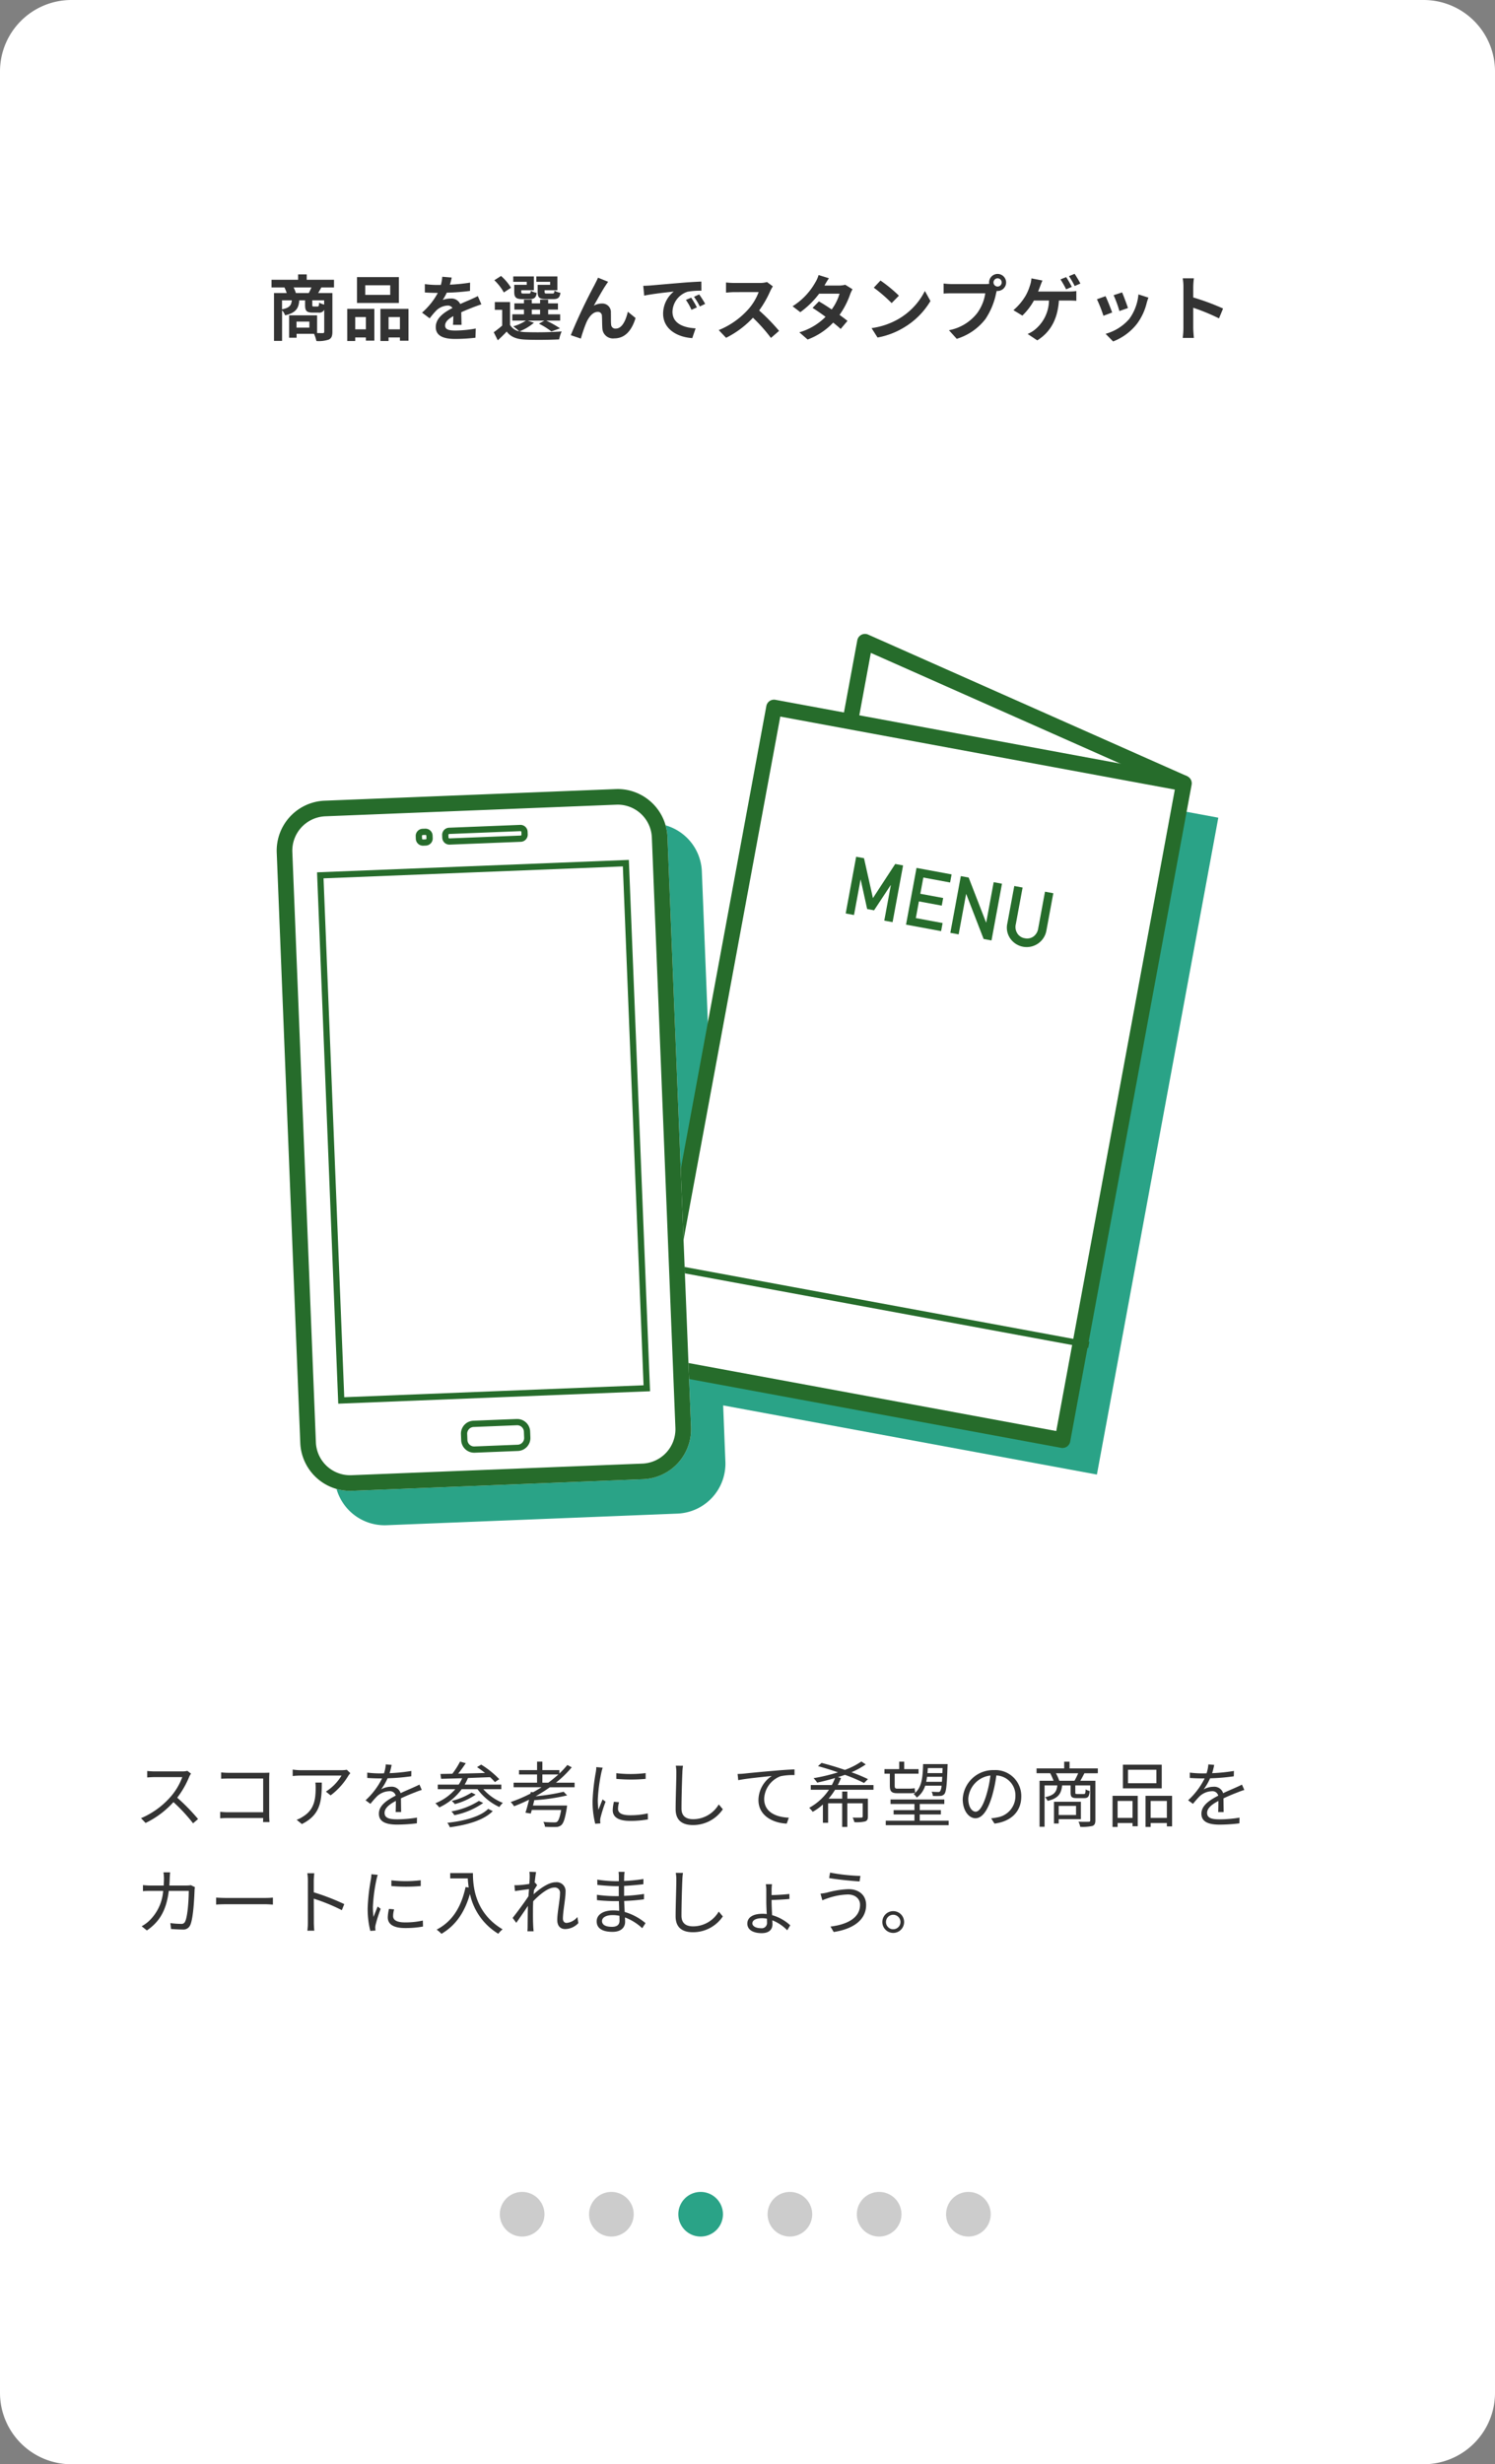 <svg xmlns="http://www.w3.org/2000/svg" xmlns:xlink="http://www.w3.org/1999/xlink" width="335" height="552" viewBox="0 0 335 552">
  <rect x="0" y="0" width="335" height="552" fill="#808080" stroke="none"/>
  <defs>
    <clipPath id="clip-path">
      <rect id="長方形_3676" data-name="長方形 3676" width="211" height="199.661" fill="none"/>
    </clipPath>
  </defs>
  <g id="step-3" transform="translate(-20 -50)">
    <path id="パス_7545" data-name="パス 7545" d="M16,0H319a16,16,0,0,1,16,16V536a16,16,0,0,1-16,16H16A16,16,0,0,1,0,536V16A16,16,0,0,1,16,0Z" transform="translate(20 50)" fill="#fff"/>
    <path id="パス_7566" data-name="パス 7566" d="M-101.7-9.36a7.636,7.636,0,0,0-.512-1.248h4c-.176.416-.4.864-.592,1.248Zm6.336,2.592a4.653,4.653,0,0,1-1.12-.448c-.048.768-.112.88-.384.88H-97.7c-.272,0-.32-.048-.32-.384V-7.728h2.656Zm-9.44-.96h2.192c-.112,1.1-.48,1.68-2.192,2.016Zm6.128,6.112h-2.88V-2.96h2.88Zm5.52-8.992v-1.728h-6.112v-1.2H-101.2v1.2h-5.952v1.728h2.9a10.664,10.664,0,0,1,.5,1.248h-2.848V1.36h1.808V-5.488a3.858,3.858,0,0,1,.688,1.12c2.432-.56,3.024-1.584,3.168-3.36h1.3V-6.7c0,1.3.288,1.728,1.712,1.728h1.3a1.231,1.231,0,0,0,1.28-.64V-.7c0,.24-.08.32-.352.32-.192,0-.688,0-1.248-.016V-4.368h-6.272V.656h1.68v-.88h3.9A7.691,7.691,0,0,1-97.1,1.392a7.124,7.124,0,0,0,2.768-.32c.624-.3.816-.816.816-1.76V-9.36H-96.7c.208-.352.448-.784.7-1.248ZM-80.56-8.944h-5.6V-11.1h5.6Zm1.936-3.984H-88v5.792h9.376Zm-7.392,8.944v2.752H-88.4V-3.984Zm-4.176,5.376H-88.4v-.8h2.384v.72h1.9v-7.12h-6.08Zm9.264-2.624V-3.984h2.544v2.752Zm-1.824-4.576v7.2h1.824v-.8h2.544v.736h1.92V-5.808Zm15.968-7.024-2.112-.176a8.9,8.9,0,0,1-.32,1.84h-.768A20.819,20.819,0,0,1-72.8-11.36v1.872c.88.064,2.048.1,2.7.1h.208a15.7,15.7,0,0,1-3.536,4.416l1.712,1.28a18.422,18.422,0,0,1,1.488-1.76,3.9,3.9,0,0,1,2.5-1.1,1.231,1.231,0,0,1,1.12.544c-1.824.944-3.744,2.224-3.744,4.272C-70.352.32-68.5.928-65.984.928A40.025,40.025,0,0,0-61.456.656l.064-2.064a26.174,26.174,0,0,1-4.544.448c-1.568,0-2.32-.24-2.32-1.12,0-.8.64-1.424,1.84-2.112-.016.7-.032,1.472-.08,1.952h1.92c-.016-.736-.048-1.92-.064-2.816.976-.448,1.888-.8,2.608-1.088.544-.208,1.392-.528,1.9-.672l-.8-1.856c-.592.3-1.152.56-1.776.832-.656.288-1.328.56-2.16.944a2.167,2.167,0,0,0-2.128-1.232,5.422,5.422,0,0,0-1.808.32,11.171,11.171,0,0,0,.912-1.632,47.662,47.662,0,0,0,5.216-.4l.016-1.856a40.507,40.507,0,0,1-4.528.464A15.308,15.308,0,0,0-66.784-12.832ZM-44.72-11.2h-2.8v1.552c0,1.28.368,1.648,1.808,1.648H-44c1.008,0,1.424-.3,1.584-1.408a4.08,4.08,0,0,1-1.328-.48c-.064.544-.128.64-.448.64h-1.3c-.4,0-.48-.064-.48-.416v-.32H-43.1v-3.088h-4.72v1.2h3.1Zm-5.248,0h-2.8v1.552c0,1.28.4,1.648,1.808,1.648h1.68c.96,0,1.392-.3,1.552-1.392a3.735,3.735,0,0,1-1.312-.48c-.064.528-.128.624-.448.624H-50.72c-.416,0-.48-.064-.48-.4v-.336h2.832v-3.088h-4.624v1.2h3.024Zm-3.52.656a11.444,11.444,0,0,0-2.24-2.64l-1.5.96A11.256,11.256,0,0,1-55.1-9.488Zm4.656,4.9h1.856v1.056h-1.856Zm-.912,2.464h3.728l-1.216.688A15.957,15.957,0,0,1-44.448-.752l1.936-.7A23.955,23.955,0,0,0-45.6-3.184h3.12V-4.592h-2.688V-5.648h2.192V-7.04h-2.192v-.848h-1.808v.848h-1.856v-.848h-1.76v.848h-2.144v1.392h2.144v1.056H-53.2v1.408h3.04A9.884,9.884,0,0,1-52.992-1.9a11.336,11.336,0,0,1,1.344,1.12,3.077,3.077,0,0,1-2.064-1.44v-5.12H-57.12V-5.6h1.648v3.536A23.852,23.852,0,0,1-57.36-.576l.9,1.808c.768-.688,1.392-1.312,2-1.952C-53.5.528-52.192.992-50.272,1.072c2,.1,5.536.064,7.568-.048a7.936,7.936,0,0,1,.56-1.776,77.8,77.8,0,0,1-8.128.144,6.542,6.542,0,0,1-1.312-.16A11.647,11.647,0,0,0-48.352-2.7Zm18.016-8.7L-34-12.8c-.272.672-.576,1.2-.784,1.632A123.533,123.533,0,0,0-40.1.08l2.256.768A33.647,33.647,0,0,1-36.624-2.72c.576-1.3,1.472-2.416,2.56-2.416a.878.878,0,0,1,.944.9c.048.656.032,1.968.1,2.816A2.374,2.374,0,0,0-30.352.8c2.448,0,3.936-1.824,4.768-4.56l-1.728-1.408c-.464,1.984-1.312,3.776-2.7,3.776a.93.93,0,0,1-1.04-.864c-.08-.672-.032-1.952-.064-2.672A1.908,1.908,0,0,0-33.1-7.008a3.721,3.721,0,0,0-1.84.48c.8-1.408,1.92-3.456,2.7-4.608C-32.064-11.392-31.888-11.664-31.728-11.888Zm7.872.912.208,2.192c1.856-.4,5.12-.752,6.624-.912a6.4,6.4,0,0,0-2.384,4.944c0,3.472,3.168,5.264,6.528,5.488l.752-2.192c-2.72-.144-5.184-1.088-5.184-3.728a4.862,4.862,0,0,1,3.392-4.48,16.622,16.622,0,0,1,3.088-.224l-.016-2.048c-1.136.048-2.88.144-4.528.288-2.928.24-5.568.48-6.912.592C-22.592-11.024-23.216-10.992-23.856-10.976ZM-13.12-8.32l-1.184.5A12.345,12.345,0,0,1-13.056-5.6l1.216-.544A19.859,19.859,0,0,0-13.12-8.32Zm1.792-.736-1.168.544a14.076,14.076,0,0,1,1.312,2.16l1.2-.576A23.933,23.933,0,0,0-11.328-9.056ZM5.184-10.848l-1.312-.976a5.735,5.735,0,0,1-1.648.208H-3.424a17.875,17.875,0,0,1-1.888-.112v2.272c.336-.016,1.216-.112,1.888-.112H2A12.4,12.4,0,0,1-.384-5.648a17.936,17.936,0,0,1-6.56,4.592L-5.3.672A21.076,21.076,0,0,0,.72-3.824,36.486,36.486,0,0,1,4.752.7L6.576-.88A44.98,44.98,0,0,0,2.112-5.456a23.524,23.524,0,0,0,2.512-4.4A7.56,7.56,0,0,1,5.184-10.848Zm12.56-1.824-2.32-.72a6.622,6.622,0,0,1-.736,1.664A14.856,14.856,0,0,1,9.6-6.4l1.728,1.328a19.244,19.244,0,0,0,4.224-4.144h4.576a11.357,11.357,0,0,1-1.76,3.536C17.36-6.352,16.352-7.008,15.5-7.488L14.08-6.032c.816.512,1.872,1.232,2.912,2A13.592,13.592,0,0,1,11.12-.56l1.856,1.616A15.055,15.055,0,0,0,18.7-2.736c.656.528,1.248,1.024,1.68,1.424L21.9-3.12c-.464-.384-1.088-.848-1.776-1.344A18.322,18.322,0,0,0,22.5-9.072a7.527,7.527,0,0,1,.528-1.136l-1.632-1.008A5.08,5.08,0,0,1,20-11.04H16.752A17.237,17.237,0,0,1,17.744-12.672ZM29.3-12.16l-1.5,1.6a33.268,33.268,0,0,1,4,3.456l1.632-1.664A32.315,32.315,0,0,0,29.3-12.16ZM27.3-1.5,28.64.608a17.328,17.328,0,0,0,5.936-2.256,17.014,17.014,0,0,0,5.92-5.92L39.248-9.824A15.066,15.066,0,0,1,33.424-3.6,16.491,16.491,0,0,1,27.3-1.5ZM54.624-11.728a.929.929,0,0,1,.928-.928.925.925,0,0,1,.912.928.922.922,0,0,1-.912.912A.925.925,0,0,1,54.624-11.728Zm-.992,0a1.772,1.772,0,0,0,.032.3,6.9,6.9,0,0,1-.912.064H45.344a17.815,17.815,0,0,1-1.9-.128v2.256c.4-.032,1.168-.064,1.9-.064h7.44a10.055,10.055,0,0,1-1.872,4.512,10.489,10.489,0,0,1-6.272,3.76L46.384.9a12.851,12.851,0,0,0,6.432-4.432,16.151,16.151,0,0,0,2.4-5.824c.048-.144.08-.3.128-.48a.912.912,0,0,0,.208.016,1.919,1.919,0,0,0,1.9-1.9,1.922,1.922,0,0,0-1.9-1.92A1.926,1.926,0,0,0,53.632-11.728Zm17.28-1.2-1.28.512A21.99,21.99,0,0,1,70.9-10.192l1.28-.544A23.425,23.425,0,0,0,70.912-12.928Zm1.888-.736-1.264.528a18.878,18.878,0,0,1,1.28,2.208l1.28-.56A25.026,25.026,0,0,0,72.8-13.664Zm-7.216,1.5-2.464-.48a6.182,6.182,0,0,1-.336,1.632,11.429,11.429,0,0,1-.928,2.192,12.758,12.758,0,0,1-2.768,3.3l2,1.216A13.93,13.93,0,0,0,63.68-7.68h3.376a8.588,8.588,0,0,1-3.264,6.608,6.79,6.79,0,0,1-1.52.88l2.16,1.44c2.9-1.824,4.56-4.672,4.848-8.928h2.24c.368,0,1.072.016,1.664.064V-9.808A10.492,10.492,0,0,1,71.52-9.7h-6.9c.176-.416.32-.816.448-1.152C65.2-11.2,65.408-11.76,65.584-12.16ZM83.44-9.5l-1.9.624a26.651,26.651,0,0,1,1.3,3.552L84.752-6C84.528-6.736,83.744-8.816,83.44-9.5Zm5.9,1.168-2.24-.72a10.943,10.943,0,0,1-2.048,5.488A10.766,10.766,0,0,1,79.744-.224l1.68,1.712a12.5,12.5,0,0,0,5.36-3.968A12.9,12.9,0,0,0,88.96-7.168C89.056-7.488,89.152-7.824,89.344-8.336Zm-9.616-.32-1.92.688a32.316,32.316,0,0,1,1.456,3.7l1.952-.736C80.9-5.9,80.128-7.84,79.728-8.656Zm17.456,7.12A17.573,17.573,0,0,1,97.024.7h2.5c-.064-.656-.144-1.776-.144-2.24V-6.064a46.214,46.214,0,0,1,5.776,2.384l.912-2.208a52.257,52.257,0,0,0-6.688-2.48v-2.368a17.4,17.4,0,0,1,.144-1.92h-2.5a11.107,11.107,0,0,1,.16,1.92Z" transform="translate(188 125)" fill="#333"/>
    <path id="パス_7546" data-name="パス 7546" d="M12.8,8.3l-.816-.624a4.381,4.381,0,0,1-1.2.128H4.608c-.48,0-1.392-.064-1.616-.1V9.16c.176-.016,1.056-.08,1.616-.08h6.24a14.079,14.079,0,0,1-2.656,4.448A18.3,18.3,0,0,1,1.6,18.28l1.024,1.072a20.284,20.284,0,0,0,6.24-4.672,36.942,36.942,0,0,1,4.4,4.752l1.12-.96a44.384,44.384,0,0,0-4.672-4.784A20.25,20.25,0,0,0,12.4,9,4.59,4.59,0,0,1,12.8,8.3Zm6.752-.272V9.448c.368-.016,1.168-.048,1.76-.048h7.664v7.552H21.12a16.894,16.894,0,0,1-1.776-.1v1.456c.432-.032,1.152-.064,1.808-.064h7.824c-.016.384-.016.72-.032.9h1.44c-.016-.256-.064-.976-.064-1.552V9.336c0-.384.032-.88.048-1.248-.32.016-.8.032-1.184.032H21.3A16.146,16.146,0,0,1,19.552,8.024Zm28.944.16-.784-.752a7.9,7.9,0,0,1-1.12.1H37.408a13.578,13.578,0,0,1-1.824-.144V8.84a17.878,17.878,0,0,1,1.824-.1h9.12a10.869,10.869,0,0,1-3.5,3.584l1.056.848A15.426,15.426,0,0,0,48.064,8.76C48.176,8.584,48.384,8.344,48.5,8.184ZM42.112,10.3h-1.44a9.619,9.619,0,0,1,.064,1.152c0,2.672-.352,4.944-2.832,6.464a5.511,5.511,0,0,1-1.44.72l1.184.96C41.728,17.56,42.112,14.632,42.112,10.3ZM57.76,6.344l-1.312-.112a8.2,8.2,0,0,1-.4,2c-.352.016-.72.016-1.056.016a23.418,23.418,0,0,1-2.7-.176v1.2c.88.064,1.936.1,2.624.1h.7a16.878,16.878,0,0,1-3.7,4.9l1.088.8A21.136,21.136,0,0,1,54.464,13.4a4.212,4.212,0,0,1,2.752-1.168,1.335,1.335,0,0,1,1.456.992C56.8,14.2,54.9,15.384,54.9,17.272c0,1.952,1.84,2.448,4.128,2.448a37.586,37.586,0,0,0,4.384-.288l.032-1.28a28.491,28.491,0,0,1-4.368.384c-1.648,0-2.9-.192-2.9-1.44,0-1.056,1.04-1.9,2.528-2.688,0,.848-.016,1.888-.048,2.5h1.232c-.016-.784-.032-2.144-.048-3.072,1.216-.576,2.352-1.04,3.248-1.376a13.932,13.932,0,0,1,1.424-.512l-.528-1.2c-.448.24-.832.416-1.312.624-.832.384-1.808.768-2.9,1.3a2.066,2.066,0,0,0-2.144-1.44,4.581,4.581,0,0,0-2.224.592,12.7,12.7,0,0,0,1.44-2.48,46.28,46.28,0,0,0,5.312-.448L62.176,7.7a39.35,39.35,0,0,1-4.88.5A16.334,16.334,0,0,0,57.76,6.344ZM79.392,16.2c-1.744,1.728-5.3,2.7-9.152,3.12a3.839,3.839,0,0,1,.56.992c4.032-.528,7.68-1.632,9.616-3.616Zm-2.08-1.792a16.913,16.913,0,0,1-6.16,2.352,4.027,4.027,0,0,1,.656.848,16.85,16.85,0,0,0,6.464-2.736Zm-1.648-1.856a14.891,14.891,0,0,1-4.448,1.856,4.26,4.26,0,0,1,.7.72A15.04,15.04,0,0,0,76.592,13Zm6.672-.768V10.76H74.128a14.031,14.031,0,0,0,.736-1.472c1.6-.064,3.3-.128,4.944-.192A11.545,11.545,0,0,1,80.9,10.2l.976-.656A20.211,20.211,0,0,0,77.824,6.28l-.928.56c.576.384,1.2.848,1.792,1.312-2.064.064-4.144.112-6.016.144.576-.7,1.184-1.568,1.7-2.336l-1.28-.352a18.33,18.33,0,0,1-1.728,2.72L68.7,8.376l.144,1.088c1.312-.032,2.944-.08,4.72-.128a9.466,9.466,0,0,1-.784,1.424H68.1v1.024h3.92a11.508,11.508,0,0,1-4.464,3.152,6.767,6.767,0,0,1,.88.928,12.991,12.991,0,0,0,5.024-4.08h3.536a12.841,12.841,0,0,0,4.9,4,4.823,4.823,0,0,1,.784-.928A11.612,11.612,0,0,1,78.3,11.784Zm9.2-1.456V8.488H95.12a28.223,28.223,0,0,1-2.256,1.84Zm7.216,1.024V10.328H94.576a24.03,24.03,0,0,0,3.536-3.44l-.976-.528a22.184,22.184,0,0,1-1.792,1.92V7.512H91.536v-1.9H90.352v1.9H86.3v.976h4.048v1.84H85.088v1.024h6.256c-.608.384-1.248.768-1.888,1.12l-.512-.064-.08.368a32.625,32.625,0,0,1-4.432,1.888,6.016,6.016,0,0,1,.768.944c1.12-.432,2.256-.928,3.36-1.472-.272,1.072-.56,2.16-.816,2.912l1.2.192c.064-.24.144-.512.224-.8h6.576c-.288,1.6-.56,2.368-.912,2.64-.144.128-.336.144-.688.144-.368,0-1.408-.016-2.4-.112a2.589,2.589,0,0,1,.368,1.088c.992.064,1.936.064,2.416.048a1.837,1.837,0,0,0,1.232-.4c.528-.464.864-1.5,1.248-3.856.032-.192.064-.544.064-.544H89.424c.112-.384.208-.784.3-1.2a43.833,43.833,0,0,0,7.36-1.072L96.3,12.36a43.661,43.661,0,0,1-6.272,1.008,35.762,35.762,0,0,0,3.184-2.016ZM108.1,8.2V9.48a37.609,37.609,0,0,0,6.576,0v-1.3A27.374,27.374,0,0,1,108.1,8.2Zm.624,6.512-1.152-.112a8.6,8.6,0,0,0-.272,1.888c0,1.5,1.2,2.4,3.888,2.4a21.683,21.683,0,0,0,4-.336l-.032-1.344a17.651,17.651,0,0,1-3.968.416c-2.176,0-2.7-.7-2.7-1.44A5.588,5.588,0,0,1,108.72,14.712Zm-3.68-7.744-1.424-.128a7,7,0,0,1-.112,1.136,45,45,0,0,0-.72,6.416,20.146,20.146,0,0,0,.592,5.136l1.152-.08c-.016-.16-.032-.384-.048-.56a3.088,3.088,0,0,1,.08-.72,32.654,32.654,0,0,1,1.136-3.584l-.672-.512c-.272.656-.656,1.616-.928,2.336a17.548,17.548,0,0,1-.144-2.24,37.153,37.153,0,0,1,.8-6.128C104.816,7.752,104.96,7.24,105.04,6.968Zm18-.432-1.616-.016a8.444,8.444,0,0,1,.128,1.632c0,1.68-.16,5.728-.16,8.1,0,2.608,1.584,3.568,3.888,3.568a8.042,8.042,0,0,0,6.688-3.536l-.912-1.088a6.666,6.666,0,0,1-5.728,3.312c-1.52,0-2.624-.624-2.624-2.384,0-2.384.112-6.16.192-7.968A13.775,13.775,0,0,1,123.04,6.536Zm12.24,1.84.144,1.392c1.728-.368,5.808-.752,7.52-.944a6.5,6.5,0,0,0-2.992,5.408c0,3.568,3.376,5.152,6.336,5.264l.464-1.328c-2.608-.1-5.52-1.088-5.52-4.224A5.628,5.628,0,0,1,144.9,8.888a13.4,13.4,0,0,1,3.136-.256V7.352c-1.072.048-2.576.128-4.32.288-2.944.24-5.968.544-7.008.656C136.4,8.328,135.888,8.36,135.28,8.376Zm30.448,3.536V10.856h-8a15.314,15.314,0,0,0,.72-1.568L157.76,9.1c.528-.176,1.056-.336,1.568-.528a37.44,37.44,0,0,1,4.288,1.824l.88-.864a33.8,33.8,0,0,0-3.7-1.536,18.3,18.3,0,0,0,3.2-1.76l-.976-.656a16.245,16.245,0,0,1-3.7,1.888c-1.76-.608-3.6-1.152-5.216-1.568l-.816.72c1.408.384,2.976.864,4.48,1.392A40.622,40.622,0,0,1,152.3,9.32a6.712,6.712,0,0,1,.816.992c1.28-.272,2.656-.624,4-1.024a12.513,12.513,0,0,1-.72,1.568h-4.72v1.056h4.08a12.7,12.7,0,0,1-4.432,4.048,5.163,5.163,0,0,1,.784.9,12.424,12.424,0,0,0,2.288-1.648v4.1h1.168V14.952h3.152v5.28h1.152v-5.28h3.44V17.88c0,.208-.08.272-.32.272-.224.016-1.008.016-1.92,0a4.644,4.644,0,0,1,.384,1.024A8.288,8.288,0,0,0,163.888,19c.464-.192.592-.48.592-1.1v-4h-4.608V12.312H158.72V13.9h-3.04a15.646,15.646,0,0,0,1.44-1.984Zm15.488-4.848-.048,1.12h-3.344c.032-.368.064-.736.08-1.12Zm-3.68,3.072c.08-.352.144-.736.192-1.12h3.408c-.032.416-.048.8-.08,1.12Zm3.44.864a2.553,2.553,0,0,1-.3,1.216.46.46,0,0,1-.48.192,14.35,14.35,0,0,1-1.44-.064,2.464,2.464,0,0,1,.272.944,14.163,14.163,0,0,0,1.664,0,1.172,1.172,0,0,0,.928-.432c.4-.5.56-1.968.7-6.192.016-.16.016-.5.016-.5h-5.488c-.08,3.1-.32,5.424-2.128,6.72a2.537,2.537,0,0,1,.7.784A5.118,5.118,0,0,0,177.312,11Zm-11.584-.016c0,1.248.336,1.7,1.648,1.7h2.72a5.677,5.677,0,0,0,1.312-.1c-.032-.256-.1-.72-.112-1.024a7.208,7.208,0,0,1-1.216.1h-2.72c-.432,0-.544-.176-.544-.656V8.312h5.344V7.288h-3.216V5.624h-1.12V7.288h-3.3V8.312h1.2Zm6.7,7.856V17.448h4.736v-.976H176.1V15.1h5.5V14.088H169.552V15.1h5.36v1.376H170.24v.976h4.672V18.84H168.48v1.008h14.1V18.84Zm22.752-5.44a5.8,5.8,0,0,0-6.128-5.888,6.82,6.82,0,0,0-6.992,6.512c0,2.64,1.424,4.272,2.848,4.272,1.488,0,2.752-1.68,3.728-4.976a31.473,31.473,0,0,0,.96-4.608,4.456,4.456,0,0,1,4.272,4.64,4.832,4.832,0,0,1-4.064,4.752,12.087,12.087,0,0,1-1.376.208l.752,1.184C196.64,19,198.848,16.76,198.848,13.4Zm-11.872.512a5.581,5.581,0,0,1,4.96-5.184,26.142,26.142,0,0,1-.9,4.32c-.816,2.7-1.664,3.776-2.416,3.776C187.9,16.824,186.976,15.928,186.976,13.912Zm24.144,1.616v2.048h-3.888V15.528Zm1.088,2.976V14.6h-6.032v4.88h1.056V18.5ZM207.36,9.9a8.82,8.82,0,0,0-.752-1.68H211.6a14.929,14.929,0,0,1-.832,1.68ZM216,8.216V7.128h-6.336v-1.5h-1.2v1.5h-6.192V8.216h3.056a12.011,12.011,0,0,1,.752,1.68h-3.136V20.2h1.12V10.936h2.864c-.16,1.488-.736,2.224-2.752,2.64a2.88,2.88,0,0,1,.576.832c2.336-.56,3.056-1.552,3.248-3.472h1.9v1.6c0,.992.272,1.248,1.392,1.248h1.648c.848,0,1.136-.32,1.248-1.6a2.371,2.371,0,0,1-.912-.368c-.048.944-.112,1.056-.464,1.056h-1.392c-.4,0-.464-.032-.464-.352V10.936H214.3v7.808c0,.256-.08.336-.352.336-.288.016-1.248.032-2.288-.016a4.12,4.12,0,0,1,.4,1.152,10.306,10.306,0,0,0,2.72-.192c.512-.192.672-.576.672-1.28V9.9H212.08c.288-.48.608-1.072.912-1.68Zm13.12,2.24h-6.352V7.432h6.352Zm1.2-4.16h-8.7v5.3h8.7Zm-6.544,8.128v3.792h-3.344V14.424Zm-4.48,5.808h1.136v-.864h3.344v.72h1.168V13.272H219.3Zm8.544-2.016V14.424h3.632v3.792Zm-1.152-4.944v6.96h1.152v-.864h3.632v.752h1.168V13.272ZM242.08,6.344l-1.312-.112a8.2,8.2,0,0,1-.4,2c-.352.016-.72.016-1.056.016a23.418,23.418,0,0,1-2.7-.176v1.2c.88.064,1.936.1,2.624.1h.7a16.879,16.879,0,0,1-3.7,4.9l1.088.8a21.137,21.137,0,0,1,1.456-1.664,4.212,4.212,0,0,1,2.752-1.168,1.335,1.335,0,0,1,1.456.992c-1.872.976-3.776,2.16-3.776,4.048,0,1.952,1.84,2.448,4.128,2.448a37.586,37.586,0,0,0,4.384-.288l.032-1.28a28.491,28.491,0,0,1-4.368.384c-1.648,0-2.9-.192-2.9-1.44,0-1.056,1.04-1.9,2.528-2.688,0,.848-.016,1.888-.048,2.5h1.232c-.016-.784-.032-2.144-.048-3.072,1.216-.576,2.352-1.04,3.248-1.376a13.931,13.931,0,0,1,1.424-.512l-.528-1.2c-.448.24-.832.416-1.312.624-.832.384-1.808.768-2.9,1.3a2.066,2.066,0,0,0-2.144-1.44,4.581,4.581,0,0,0-2.224.592,12.7,12.7,0,0,0,1.44-2.48,46.28,46.28,0,0,0,5.312-.448L246.5,7.7a39.35,39.35,0,0,1-4.88.5A16.332,16.332,0,0,0,242.08,6.344ZM8.128,30.408h-1.5a9.7,9.7,0,0,1,.112,1.328c0,.576-.032,1.12-.064,1.632H3.856a16.746,16.746,0,0,1-1.824-.1v1.36a17.073,17.073,0,0,1,1.84-.064H6.56A10.288,10.288,0,0,1,3.392,41.3a7.886,7.886,0,0,1-1.648,1.184l1.168.944c2.672-1.84,4.336-4.272,4.912-8.864H12.3c0,1.712-.208,5.648-.816,6.864a.866.866,0,0,1-.928.528,19.466,19.466,0,0,1-2.384-.176l.16,1.328c.832.048,1.76.112,2.576.112a1.661,1.661,0,0,0,1.712-.976c.72-1.536.912-6.192.976-7.728a5,5,0,0,1,.08-.784l-.9-.448a5.766,5.766,0,0,1-1.024.08H7.952c.032-.528.064-1.072.08-1.648C8.048,31.336,8.08,30.776,8.128,30.408Zm10.3,5.664V37.64c.5-.048,1.344-.08,2.224-.08H29.44c.72,0,1.392.064,1.712.08V36.072c-.352.032-.928.08-1.728.08H20.656C19.76,36.152,18.912,36.1,18.432,36.072Zm20.56,5.52a14.1,14.1,0,0,1-.112,1.888h1.552c-.064-.528-.1-1.392-.1-1.888,0-.464,0-2.88-.016-5.28a41.947,41.947,0,0,1,6.288,2.576l.544-1.36a51.139,51.139,0,0,0-6.832-2.64V32.28c0-.48.064-1.168.112-1.664H38.864a10.1,10.1,0,0,1,.128,1.664ZM57.7,32.2v1.28a37.609,37.609,0,0,0,6.576,0v-1.3A27.374,27.374,0,0,1,57.7,32.2Zm.624,6.512L57.168,38.6a8.6,8.6,0,0,0-.272,1.888c0,1.5,1.2,2.4,3.888,2.4a21.683,21.683,0,0,0,4-.336l-.032-1.344a17.651,17.651,0,0,1-3.968.416c-2.176,0-2.7-.7-2.7-1.44A5.587,5.587,0,0,1,58.32,38.712Zm-3.68-7.744-1.424-.128a7,7,0,0,1-.112,1.136,45.005,45.005,0,0,0-.72,6.416,20.146,20.146,0,0,0,.592,5.136l1.152-.08c-.016-.16-.032-.384-.048-.56a3.088,3.088,0,0,1,.08-.72A32.655,32.655,0,0,1,55.3,38.584l-.672-.512c-.272.656-.656,1.616-.928,2.336a17.548,17.548,0,0,1-.144-2.24,37.153,37.153,0,0,1,.8-6.128C54.416,31.752,54.56,31.24,54.64,30.968Zm16.24-.384v1.184h3.936c.032.608.1,1.312.208,2.048l-.7-.112c-.976,4.48-2.944,7.7-6.48,9.536a7.787,7.787,0,0,1,1.072.944c3.184-1.872,5.2-4.784,6.384-8.928a13.807,13.807,0,0,0,6.352,8.912,5.654,5.654,0,0,1,.96-.992c-6.272-3.728-6.64-9.76-6.64-12.592Zm17.808.9c0,.176-.032.768-.08,1.52-.832.144-1.776.24-2.3.272-.384.016-.688.032-1.04.016l.128,1.312c1.008-.144,2.416-.336,3.136-.432-.032.512-.08,1.056-.112,1.584-.8,1.248-2.656,3.744-3.552,4.864l.816,1.1c.768-1.088,1.824-2.608,2.608-3.792,0,.256-.016.48-.016.64-.032,1.744-.032,2.56-.048,4.1,0,.256-.016.656-.048.944h1.392c-.032-.288-.064-.688-.08-.976-.08-1.424-.064-2.4-.064-3.856,0-.576.016-1.216.048-1.888,1.472-1.568,3.408-3.072,4.7-3.072a1.15,1.15,0,0,1,1.3,1.312c0,1.568-.608,4.192-.608,5.968,0,1.328.72,2.016,1.776,2.016a4.149,4.149,0,0,0,2.944-1.328l-.208-1.376a3.54,3.54,0,0,1-2.416,1.328c-.576,0-.832-.448-.832-.976,0-1.632.592-4.384.592-5.984A1.985,1.985,0,0,0,94.5,32.632c-1.616,0-3.68,1.552-4.928,2.7.032-.32.048-.624.08-.928.24-.4.512-.832.72-1.12l-.464-.56c-.032.016-.064.016-.1.032.112-1.12.24-2.016.32-2.416l-1.5-.048A7.646,7.646,0,0,1,88.688,31.48ZM104.9,41.32c0-.736.832-1.328,2.352-1.328a7.1,7.1,0,0,1,1.552.16c0,.416.016.8.016,1.072,0,1.1-.784,1.392-1.7,1.392C105.536,42.616,104.9,42.056,104.9,41.32ZM109.968,30.3h-1.36a8.781,8.781,0,0,1,.064.96v1.136h-.736a29.071,29.071,0,0,1-4.1-.352l.016,1.184c1.008.112,2.976.272,4.1.272h.7v2.24h-.864a29.6,29.6,0,0,1-4.032-.3l.016,1.2c1.152.128,2.912.224,4,.224h.912c.016.688.048,1.456.064,2.176a9.164,9.164,0,0,0-1.344-.1c-2.3,0-3.7.992-3.7,2.448,0,1.536,1.248,2.352,3.552,2.352,2.08,0,2.816-1.136,2.816-2.24,0-.256-.016-.592-.032-.992a11.8,11.8,0,0,1,3.872,2.416l.736-1.136a12.733,12.733,0,0,0-4.672-2.5c-.032-.768-.08-1.632-.112-2.464,1.52-.048,2.928-.176,4.432-.368l.016-1.2a39.814,39.814,0,0,1-4.464.432v-2.24c1.536-.08,3.056-.224,4.32-.368l.016-1.168a39.783,39.783,0,0,1-4.336.432c0-.416.016-.768.016-.976A8.009,8.009,0,0,1,109.968,30.3Zm13.072.24-1.616-.016a8.444,8.444,0,0,1,.128,1.632c0,1.68-.16,5.728-.16,8.1,0,2.608,1.584,3.568,3.888,3.568a8.042,8.042,0,0,0,6.688-3.536l-.912-1.088a6.666,6.666,0,0,1-5.728,3.312c-1.52,0-2.624-.624-2.624-2.384,0-2.384.112-6.16.192-7.968A13.775,13.775,0,0,1,123.04,30.536Zm15.552,11.3c0-.736.864-1.152,2.144-1.152a5.216,5.216,0,0,1,1.12.112c0,.336.016.64.016.88a1.176,1.176,0,0,1-1.328,1.248C139.312,42.92,138.592,42.44,138.592,41.832Zm4.4-8.768H141.6a6.82,6.82,0,0,1,.112,1.328v2.544c0,.784.048,1.84.1,2.816a6.1,6.1,0,0,0-.944-.064c-2.192,0-3.408.848-3.408,2.192,0,1.408,1.328,2.144,3.216,2.144,1.76,0,2.416-.928,2.416-1.968,0-.24-.016-.56-.032-.912a9.66,9.66,0,0,1,3.344,2.24l.672-1.12a10.03,10.03,0,0,0-4.064-2.272c-.048-1.056-.112-2.208-.112-2.976V36.6c1.088-.016,2.88-.112,4-.224l-.016-1.12c-1.152.144-2.912.24-3.984.256V34.376A9.228,9.228,0,0,1,142.992,33.064Zm19.728,4.608c0,2.864-2.736,4.4-6.624,4.88l.72,1.216c4.144-.624,7.264-2.576,7.264-6.048,0-2.288-1.7-3.552-3.968-3.552a21.17,21.17,0,0,0-4.784.768,10.055,10.055,0,0,1-1.472.24l.416,1.488c.384-.16.848-.336,1.344-.5a14.993,14.993,0,0,1,4.368-.8C161.632,35.368,162.72,36.328,162.72,37.672Zm-6.72-7.2-.208,1.216c1.808.32,5.04.64,6.816.752l.192-1.232A43.223,43.223,0,0,1,156,30.472ZM170.144,39.1a2.44,2.44,0,1,0,2.448,2.432A2.441,2.441,0,0,0,170.144,39.1Zm0,4.064a1.624,1.624,0,1,1,1.632-1.632A1.625,1.625,0,0,1,170.144,43.16Z" transform="translate(50 439)" fill="#333"/>
    <path id="パス_7547" data-name="パス 7547" d="M0,0H275V275H0Z" transform="translate(50 154)" fill="#fff"/>
    <g id="グループ_349" data-name="グループ 349" transform="translate(82 192)">
      <g id="グループ_348" data-name="グループ 348" clip-path="url(#clip-path)">
        <path id="パス_399" data-name="パス 399" d="M214.3,51.526,122.443,34.538l-20.59,111.334L98.568,63.561A11.2,11.2,0,0,0,86.929,52.817l-65.174,2.6A11.2,11.2,0,0,0,11.009,67.057l5.278,132.211a11.2,11.2,0,0,0,11.638,10.745l65.175-2.6a11.2,11.2,0,0,0,10.745-11.638l-.5-12.6,83.748,15.488Z" transform="translate(-3.3 -10.36)" fill="#2aa387"/>
        <rect id="長方形_3673" data-name="長方形 3673" width="149.628" height="93.414" transform="translate(84.231 163.61) rotate(-79.522)" fill="#fff"/>
        <path id="パス_400" data-name="パス 400" d="M211.433,188.66a1.686,1.686,0,0,1-.319-.029l-91.857-16.988a1.75,1.75,0,0,1-1.4-2.039L145.066,22.469a1.748,1.748,0,0,1,2.039-1.4l91.857,16.988a1.75,1.75,0,0,1,1.4,2.039L213.153,187.229a1.749,1.749,0,0,1-1.721,1.431m-89.818-20.141L210.03,184.87,236.6,41.179,148.19,24.827Z" transform="translate(-35.344 -6.311)" fill="#266c2b"/>
        <path id="パス_401" data-name="パス 401" d="M256.922,35.064,187.47,4.249l-2.9,15.7-3.441-.637,3.307-17.884A1.749,1.749,0,0,1,186.862.15l71.478,31.715Z" transform="translate(-54.332 0)" fill="#266c2b"/>
        <path id="パス_402" data-name="パス 402" d="M184.486,71.305l1.756.326,2,8.934,4.993-7.642,1.762.326-2.351,12.706-1.863-.344,1.466-7.924-.042-.008L188.5,83.3l-1.553-.288L185.5,76.438l-.034-.006L184,84.356l-1.863-.345Z" transform="translate(-54.635 -21.389)" fill="#266c2b"/>
        <path id="パス_403" data-name="パス 403" d="M203.805,74.879l7.861,1.454-.335,1.812-6-1.11-.673,3.635,5.12.947-.316,1.706-5.12-.946-.692,3.74,6,1.11-.335,1.812-7.861-1.455Z" transform="translate(-60.43 -22.461)" fill="#266c2b"/>
        <path id="パス_404" data-name="パス 404" d="M217.984,77.5l1.757.326,3.9,10.062.035.006,1.671-9.033,1.862.345-2.351,12.706-1.763-.327L219.2,81.524l-.034-.006-1.67,9.033-1.863-.344Z" transform="translate(-64.683 -23.248)" fill="#266c2b"/>
        <path id="パス_405" data-name="パス 405" d="M235.4,80.667l1.863.344-1.516,8.2a2.711,2.711,0,0,0,.361,2.115,2.417,2.417,0,0,0,1.651,1.045,2.471,2.471,0,0,0,1.932-.383,2.746,2.746,0,0,0,1.076-1.849l1.516-8.2,1.863.345-1.554,8.4a4.487,4.487,0,0,1-8.052,1.8,4.246,4.246,0,0,1-.7-3.415Z" transform="translate(-70.12 -24.198)" fill="#266c2b"/>
        <rect id="長方形_3674" data-name="長方形 3674" width="1.4" height="93.414" transform="translate(89.998 142.97) rotate(-79.522)" fill="#266c2b"/>
        <path id="パス_406" data-name="パス 406" d="M82.1,204.239l-65.175,2.6A11.2,11.2,0,0,1,5.286,196.1L.009,63.884A11.2,11.2,0,0,1,10.754,52.246l65.174-2.6A11.2,11.2,0,0,1,87.567,60.39L92.844,192.6A11.2,11.2,0,0,1,82.1,204.239" transform="translate(0 -14.889)" fill="#fff"/>
        <path id="パス_407" data-name="パス 407" d="M76.383,53.136a7.675,7.675,0,0,1,7.686,7.393l5.277,132.211a7.709,7.709,0,0,1-7.387,8l-65.175,2.6q-.158.006-.315.006a7.676,7.676,0,0,1-7.686-7.393L3.506,63.745a7.709,7.709,0,0,1,7.387-8l65.174-2.6q.159-.006.315-.006m0-3.5c-.151,0-.3,0-.454.009l-65.175,2.6A11.2,11.2,0,0,0,.009,63.884L5.286,196.1A11.2,11.2,0,0,0,16.47,206.85c.151,0,.3,0,.455-.009l65.174-2.6A11.2,11.2,0,0,0,92.844,192.6L87.567,60.39A11.2,11.2,0,0,0,76.383,49.636" transform="translate(0 -14.889)" fill="#266c2b"/>
        <rect id="長方形_3675" data-name="長方形 3675" width="69.925" height="119.119" transform="translate(9.044 53.412) rotate(-2.286)" fill="#fff"/>
        <path id="パス_408" data-name="パス 408" d="M81.445,73.77,86.084,190l-67.071,2.677L14.374,76.447Zm1.343-1.455L12.919,75.1l4.75,119.024,69.869-2.788Z" transform="translate(-3.875 -21.692)" fill="#266c2b"/>
        <path id="パス_409" data-name="パス 409" d="M71.757,258.38l-9.7.387a2.907,2.907,0,0,1-3.02-2.788l-.054-1.35a2.907,2.907,0,0,1,2.788-3.02l9.7-.387a2.907,2.907,0,0,1,3.02,2.788l.054,1.35a2.906,2.906,0,0,1-2.788,3.02" transform="translate(-17.693 -75.358)" fill="#fff"/>
        <path id="パス_410" data-name="パス 410" d="M71.589,252.62a1.5,1.5,0,0,1,1.5,1.446l.054,1.35a1.507,1.507,0,0,1-1.445,1.565l-9.7.387h-.062a1.5,1.5,0,0,1-1.5-1.447l-.054-1.349a1.508,1.508,0,0,1,1.446-1.565l9.7-.387Zm0-1.4-.118,0-9.7.387a2.907,2.907,0,0,0-2.788,3.021l.054,1.349a2.907,2.907,0,0,0,2.9,2.791l.118,0,9.7-.387a2.907,2.907,0,0,0,2.788-3.02l-.054-1.349a2.907,2.907,0,0,0-2.9-2.791" transform="translate(-17.693 -75.358)" fill="#266c2b"/>
        <path id="パス_411" data-name="パス 411" d="M70.6,64.895l-15.947.636a1.6,1.6,0,0,1-1.667-1.539l-.023-.58a1.6,1.6,0,0,1,1.539-1.667l15.947-.637a1.605,1.605,0,0,1,1.667,1.539l.023.58A1.6,1.6,0,0,1,70.6,64.895" transform="translate(-15.888 -18.33)" fill="#fff"/>
        <path id="パス_412" data-name="パス 412" d="M70.518,62.506a.206.206,0,0,1,.2.2l.023.58a.2.2,0,0,1-.054.147.2.2,0,0,1-.142.066l-15.956.637a.2.2,0,0,1-.2-.2l-.023-.58a.2.2,0,0,1,.2-.213l15.947-.636Zm0-1.4h-.065l-15.947.636a1.605,1.605,0,0,0-1.539,1.667l.023.58a1.6,1.6,0,0,0,1.6,1.541h.065L70.6,64.895a1.605,1.605,0,0,0,1.539-1.667l-.023-.58a1.6,1.6,0,0,0-1.6-1.541" transform="translate(-15.888 -18.33)" fill="#266c2b"/>
        <path id="パス_413" data-name="パス 413" d="M46.768,66.109l-.58.023a1.6,1.6,0,0,1-1.667-1.539l-.023-.58a1.605,1.605,0,0,1,1.539-1.667l.58-.023a1.605,1.605,0,0,1,1.667,1.539l.023.58a1.6,1.6,0,0,1-1.539,1.667" transform="translate(-13.347 -18.694)" fill="#fff"/>
        <path id="パス_414" data-name="パス 414" d="M46.682,63.72a.206.206,0,0,1,.2.2l.023.58a.2.2,0,0,1-.054.147.2.2,0,0,1-.142.066l-.589.023a.2.2,0,0,1-.2-.2l-.023-.58a.2.2,0,0,1,.2-.213l.58-.023Zm0-1.4h-.065l-.58.023A1.6,1.6,0,0,0,44.5,64.012l.023.58a1.6,1.6,0,0,0,1.6,1.54h.065l.58-.024a1.6,1.6,0,0,0,1.539-1.667l-.023-.58a1.6,1.6,0,0,0-1.6-1.541" transform="translate(-13.347 -18.694)" fill="#266c2b"/>
      </g>
    </g>
    <path id="パス_7552" data-name="パス 7552" d="M5,0A5,5,0,1,1,0,5,5,5,0,0,1,5,0Z" transform="translate(132 541)" fill="#ccc"/>
    <path id="パス_7553" data-name="パス 7553" d="M5,0A5,5,0,1,1,0,5,5,5,0,0,1,5,0Z" transform="translate(152 541)" fill="#ccc"/>
    <path id="パス_7548" data-name="パス 7548" d="M5,0A5,5,0,1,1,0,5,5,5,0,0,1,5,0Z" transform="translate(172 541)" fill="#2aa387"/>
    <path id="パス_7549" data-name="パス 7549" d="M5,0A5,5,0,1,1,0,5,5,5,0,0,1,5,0Z" transform="translate(192 541)" fill="#ccc"/>
    <path id="パス_7550" data-name="パス 7550" d="M5,0A5,5,0,1,1,0,5,5,5,0,0,1,5,0Z" transform="translate(212 541)" fill="#ccc"/>
    <path id="パス_7551" data-name="パス 7551" d="M5,0A5,5,0,1,1,0,5,5,5,0,0,1,5,0Z" transform="translate(232 541)" fill="#ccc"/>
  </g>
</svg>
